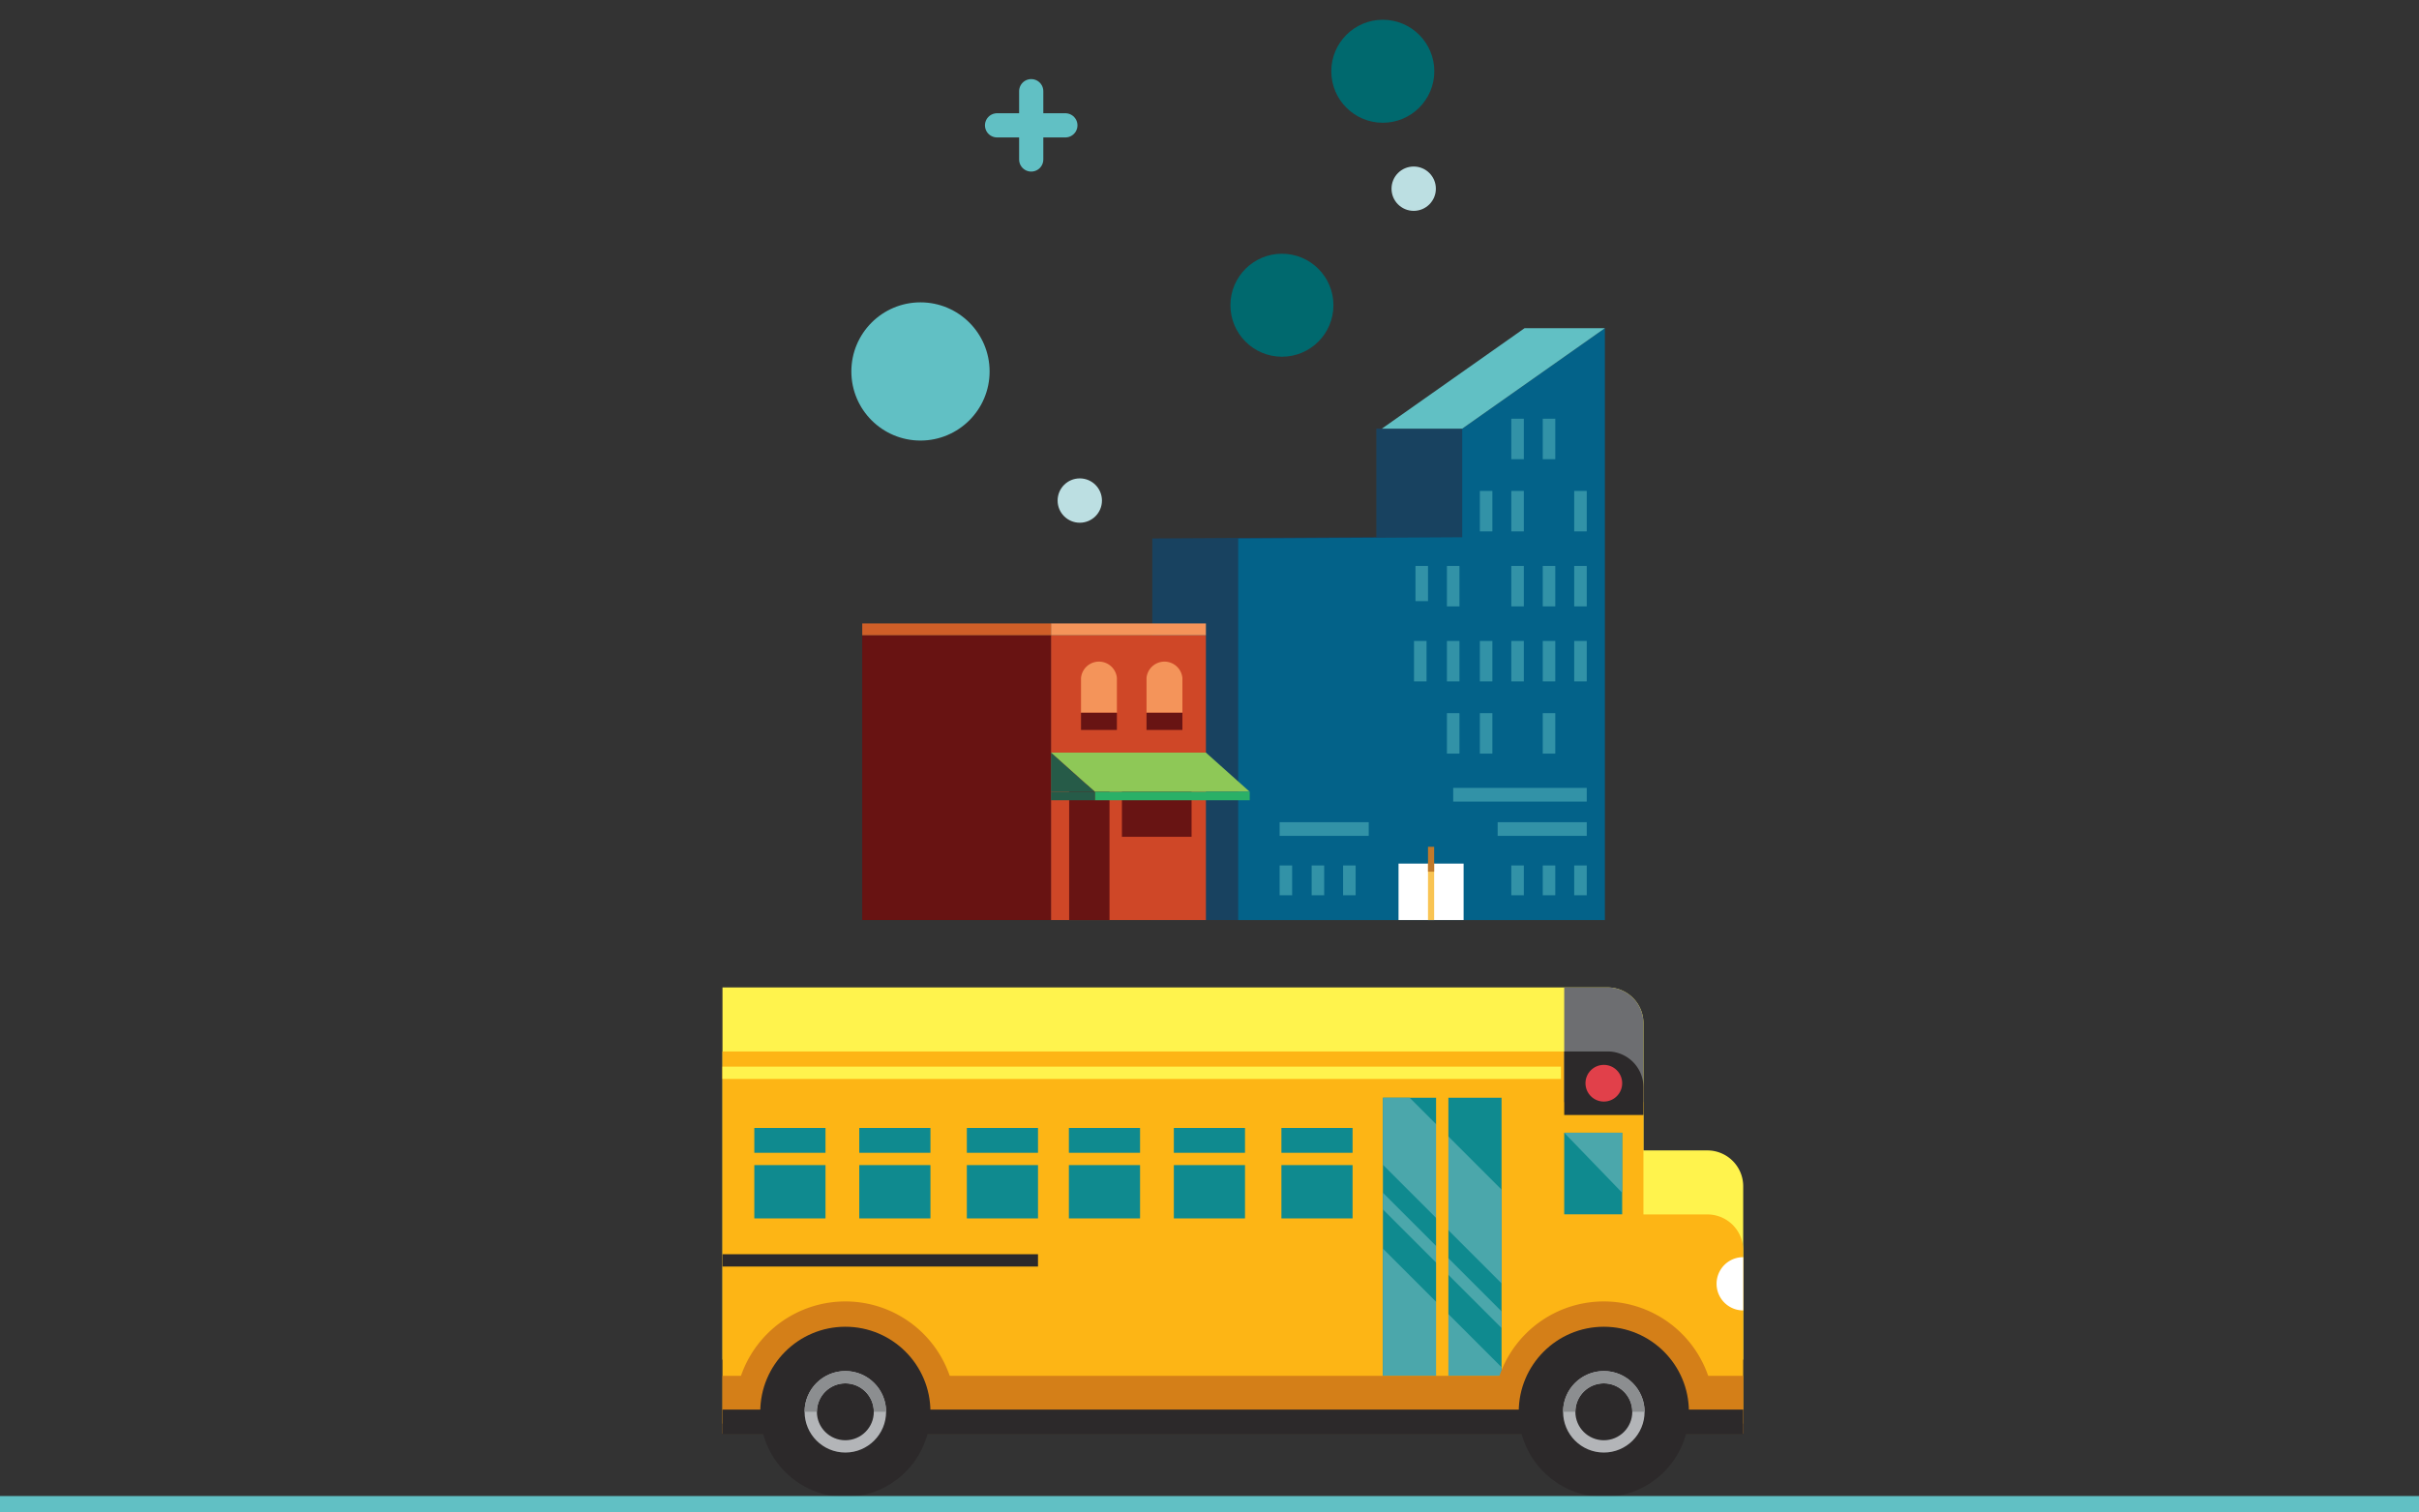 <?xml version="1.0" encoding="UTF-8"?> <svg xmlns="http://www.w3.org/2000/svg" viewBox="0 0 300 187.579"><rect x="0" y="0" width="300" height="187.579" fill="#333333" stroke="none"/><g id="info_systems"><polygon points="188.383 114.127 188.383 53.173 170.691 53.173 170.691 66.633 142.908 66.793 142.908 114.127 188.383 114.127" fill="#184260" fill-rule="evenodd"></polygon><polygon points="199.035 114.127 199.035 40.714 181.343 53.173 181.343 66.645 153.56 66.805 153.56 114.127 199.035 114.127" fill="#036289" fill-rule="evenodd"></polygon><polygon points="171.377 53.173 189.068 40.714 199.035 40.714 181.343 53.173 171.377 53.173" fill="#61c0c4" fill-rule="evenodd"></polygon><g opacity="0.51"><rect x="187.429" y="51.943" width="1.553" height="5.017" fill="#61c0c4"></rect><rect x="191.33" y="51.943" width="1.553" height="5.017" fill="#61c0c4"></rect><rect x="183.529" y="60.899" width="1.553" height="5.017" fill="#61c0c4"></rect><rect x="187.429" y="60.899" width="1.553" height="5.017" fill="#61c0c4"></rect><rect x="195.23" y="60.899" width="1.553" height="5.017" fill="#61c0c4"></rect></g><g opacity="0.51"><rect x="183.529" y="79.509" width="1.553" height="5.017" fill="#61c0c4"></rect><rect x="187.429" y="79.509" width="1.553" height="5.017" fill="#61c0c4"></rect><rect x="191.33" y="79.509" width="1.553" height="5.017" fill="#61c0c4"></rect><rect x="195.23" y="79.509" width="1.553" height="5.017" fill="#61c0c4"></rect><rect x="183.529" y="88.465" width="1.553" height="5.017" fill="#61c0c4"></rect><rect x="191.33" y="88.465" width="1.553" height="5.017" fill="#61c0c4"></rect><rect x="187.429" y="70.204" width="1.553" height="5.017" fill="#61c0c4"></rect><rect x="191.33" y="70.204" width="1.553" height="5.017" fill="#61c0c4"></rect><rect x="195.23" y="70.204" width="1.553" height="5.017" fill="#61c0c4"></rect></g><g opacity="0.51"><rect x="179.446" y="79.509" width="1.553" height="5.017" fill="#61c0c4"></rect><rect x="175.546" y="70.204" width="1.553" height="4.362" fill="#61c0c4"></rect><rect x="179.446" y="70.204" width="1.553" height="5.017" fill="#61c0c4"></rect></g><rect x="179.446" y="88.465" width="1.553" height="5.017" fill="#61c0c4" opacity="0.51"></rect><g opacity="0.51"><rect x="175.363" y="79.509" width="1.553" height="5.017" fill="#61c0c4"></rect></g><rect x="173.444" y="107.126" width="8.071" height="7.001" transform="translate(354.958 221.253) rotate(180)" fill="#fff"></rect><rect x="177.098" y="107.126" width="0.762" height="7.001" transform="translate(354.958 221.253) rotate(180)" fill="#f9c453"></rect><rect x="177.098" y="105.044" width="0.762" height="3.087" transform="translate(354.958 213.174) rotate(180)" fill="#c1792a"></rect><g opacity="0.51"><rect x="187.429" y="107.358" width="1.553" height="3.699" fill="#61c0c4"></rect><rect x="191.33" y="107.358" width="1.553" height="3.699" fill="#61c0c4"></rect><rect x="195.23" y="107.358" width="1.553" height="3.699" fill="#61c0c4"></rect><rect x="158.697" y="107.358" width="1.553" height="3.699" fill="#61c0c4"></rect><rect x="162.668" y="107.358" width="1.553" height="3.699" fill="#61c0c4"></rect><rect x="166.568" y="107.358" width="1.553" height="3.699" fill="#61c0c4"></rect><rect x="180.223" y="97.739" width="16.561" height="1.694" fill="#61c0c4"></rect><rect x="185.736" y="101.991" width="11.048" height="1.694" fill="#61c0c4"></rect><rect x="158.697" y="101.991" width="11.048" height="1.694" fill="#61c0c4"></rect></g><rect x="130.339" y="78.802" width="19.216" height="35.325" fill="#cf4727"></rect><rect x="130.339" y="77.334" width="19.216" height="1.468" fill="#f4945a"></rect><rect x="106.933" y="78.802" width="23.406" height="35.325" fill="#681312"></rect><rect x="106.933" y="77.334" width="23.406" height="1.468" fill="#cf5f28"></rect><path d="M134.066,88.415h4.45V84.106a2.234,2.234,0,0,0-4.45,0Z" fill="#f4945a"></path><rect x="134.066" y="88.415" width="4.45" height="2.133" fill="#681413"></rect><path d="M142.189,88.415h4.45V84.106a2.234,2.234,0,0,0-4.45,0Z" fill="#f4945a"></path><rect x="142.189" y="88.415" width="4.45" height="2.133" fill="#681413"></rect><rect x="139.139" y="97.185" width="8.638" height="6.619" fill="#681413"></rect><rect x="132.595" y="97.379" width="5.004" height="16.748" fill="#681413"></rect><polygon points="130.339 93.359 135.773 98.217 154.989 98.217 149.555 93.359 130.339 93.359" fill="#8ec857"></polygon><polygon points="130.339 93.359 135.773 98.217 130.339 98.217 130.339 93.359" fill="#265b48"></polygon><rect x="135.773" y="98.217" width="19.216" height="1.053" fill="#2ab067"></rect><rect x="130.339" y="98.217" width="5.434" height="1.053" fill="#265b48"></rect><line x1="123.652" y1="15.548" x2="132.125" y2="15.548" fill="none" stroke="#61c0c4" stroke-linecap="round" stroke-linejoin="round" stroke-width="3"></line><line x1="127.889" y1="11.311" x2="127.889" y2="19.785" fill="none" stroke="#61c0c4" stroke-linecap="round" stroke-linejoin="round" stroke-width="3"></line><circle cx="133.913" cy="62.093" r="2.75" fill="#bcdfe2"></circle><circle cx="175.324" cy="23.407" r="2.75" fill="#bcdfe2"></circle><circle cx="171.493" cy="8.839" r="6.388" fill="#00696e"></circle><circle cx="114.156" cy="46.078" r="8.572" fill="#61c0c4"></circle><circle cx="158.983" cy="37.863" r="6.388" fill="#00696e"></circle><path d="M89.601,122.489H199.386a4.443,4.443,0,0,1,4.43,4.43v37.309a4.443,4.443,0,0,1-4.43,4.43H89.601Z" fill="#fff34d"></path><path d="M170.983,168.658v-21.521a4.443,4.443,0,0,1,4.43-4.43h36.346a4.443,4.443,0,0,1,4.43,4.43v21.521Z" fill="#fff34d"></path><path d="M170.983,176.598v-21.521a4.443,4.443,0,0,1,4.43-4.43h36.346a4.443,4.443,0,0,1,4.43,4.43v21.521Z" fill="#fdb515"></path><path d="M216.19,162.555a3.303,3.303,0,1,1,0-6.607" fill="#fff"></path><path d="M89.601,130.429H199.386a4.443,4.443,0,0,1,4.43,4.43v37.309a4.443,4.443,0,0,1-4.43,4.43H89.601Z" fill="#fdb515"></path><line x1="89.601" y1="156.348" x2="128.731" y2="156.348" fill="none" stroke="#2c292a" stroke-miterlimit="10" stroke-width="1.526"></line><line x1="89.601" y1="133.076" x2="193.586" y2="133.076" fill="none" stroke="#fff34d" stroke-miterlimit="10" stroke-width="1.526"></line><rect x="193.991" y="140.513" width="7.188" height="10.121" fill="#0f8a8f"></rect><polygon points="193.991 140.513 201.179 140.513 201.179 147.958 193.991 140.513" fill="#4ba7ab"></polygon><rect x="171.507" y="136.171" width="14.712" height="34.496" fill="#0f8a8f"></rect><polygon points="171.507 144.488 186.219 159.2 186.219 147.569 174.822 136.171 171.507 136.171 171.507 144.488" fill="#4ba7ab"></polygon><polygon points="171.507 150.027 186.219 164.738 186.219 162.67 171.507 147.958 171.507 150.027" fill="#4ba7ab"></polygon><polygon points="186.219 169.6 171.507 154.888 171.507 170.668 186.219 170.668 186.219 169.6" fill="#4ba7ab"></polygon><line x1="178.863" y1="171.562" x2="178.863" y2="135.277" fill="none" stroke="#fdb515" stroke-miterlimit="10" stroke-width="1.526"></line><path d="M212.594,175.131a13.69,13.69,0,1,0-27.381,0" fill="#d47f18"></path><path d="M118.529,175.131a13.69,13.69,0,1,0-27.381,0" fill="#d47f18"></path><path d="M199.386,122.489h-5.395v14.225h9.825v-9.795A4.443,4.443,0,0,0,199.386,122.489Z" fill="#6d6e71"></path><path d="M199.386,130.429h-5.395v7.884h9.825v-3.453A4.443,4.443,0,0,0,199.386,130.429Z" fill="#2c292a"></path><circle cx="198.904" cy="134.371" r="2.276" fill="#e1404a"></circle><rect x="89.601" y="170.668" width="126.589" height="7.18" fill="#d47f18"></rect><line x1="216.19" y1="176.383" x2="89.601" y2="176.383" fill="none" stroke="#2c292a" stroke-miterlimit="10" stroke-width="3.052"></line><circle cx="198.904" cy="175.131" r="10.552" fill="#2c292a"></circle><circle cx="104.839" cy="175.131" r="10.552" fill="#2c292a"></circle><circle cx="104.839" cy="175.131" r="4.292" fill="none" stroke="#b3b5b8" stroke-miterlimit="10" stroke-width="1.526"></circle><circle cx="198.904" cy="175.131" r="4.292" fill="none" stroke="#b3b5b8" stroke-miterlimit="10" stroke-width="1.526"></circle><path d="M203.196,175.131a4.292,4.292,0,0,0-8.584,0" fill="none" stroke="#8c8e90" stroke-miterlimit="10" stroke-width="1.526"></path><path d="M109.131,175.131a4.292,4.292,0,0,0-8.584,0" fill="none" stroke="#8c8e90" stroke-miterlimit="10" stroke-width="1.526"></path><rect x="93.549" y="139.92" width="8.826" height="11.221" fill="#0f8a8f"></rect><rect x="106.565" y="139.92" width="8.826" height="11.221" fill="#0f8a8f"></rect><rect x="119.906" y="139.92" width="8.826" height="11.221" fill="#0f8a8f"></rect><rect x="132.561" y="139.92" width="8.826" height="11.221" fill="#0f8a8f"></rect><rect x="145.577" y="139.92" width="8.826" height="11.221" fill="#0f8a8f"></rect><rect x="158.918" y="139.92" width="8.826" height="11.221" fill="#0f8a8f"></rect><line x1="90.994" y1="143.764" x2="168.739" y2="143.764" fill="none" stroke="#fdb515" stroke-miterlimit="10" stroke-width="1.526"></line></g><g id="line"><rect x="-75" y="185.579" width="450" height="2" fill="#61c0c4"></rect><rect x="-75" width="450" height="185.579" fill="none"></rect></g></svg> 
